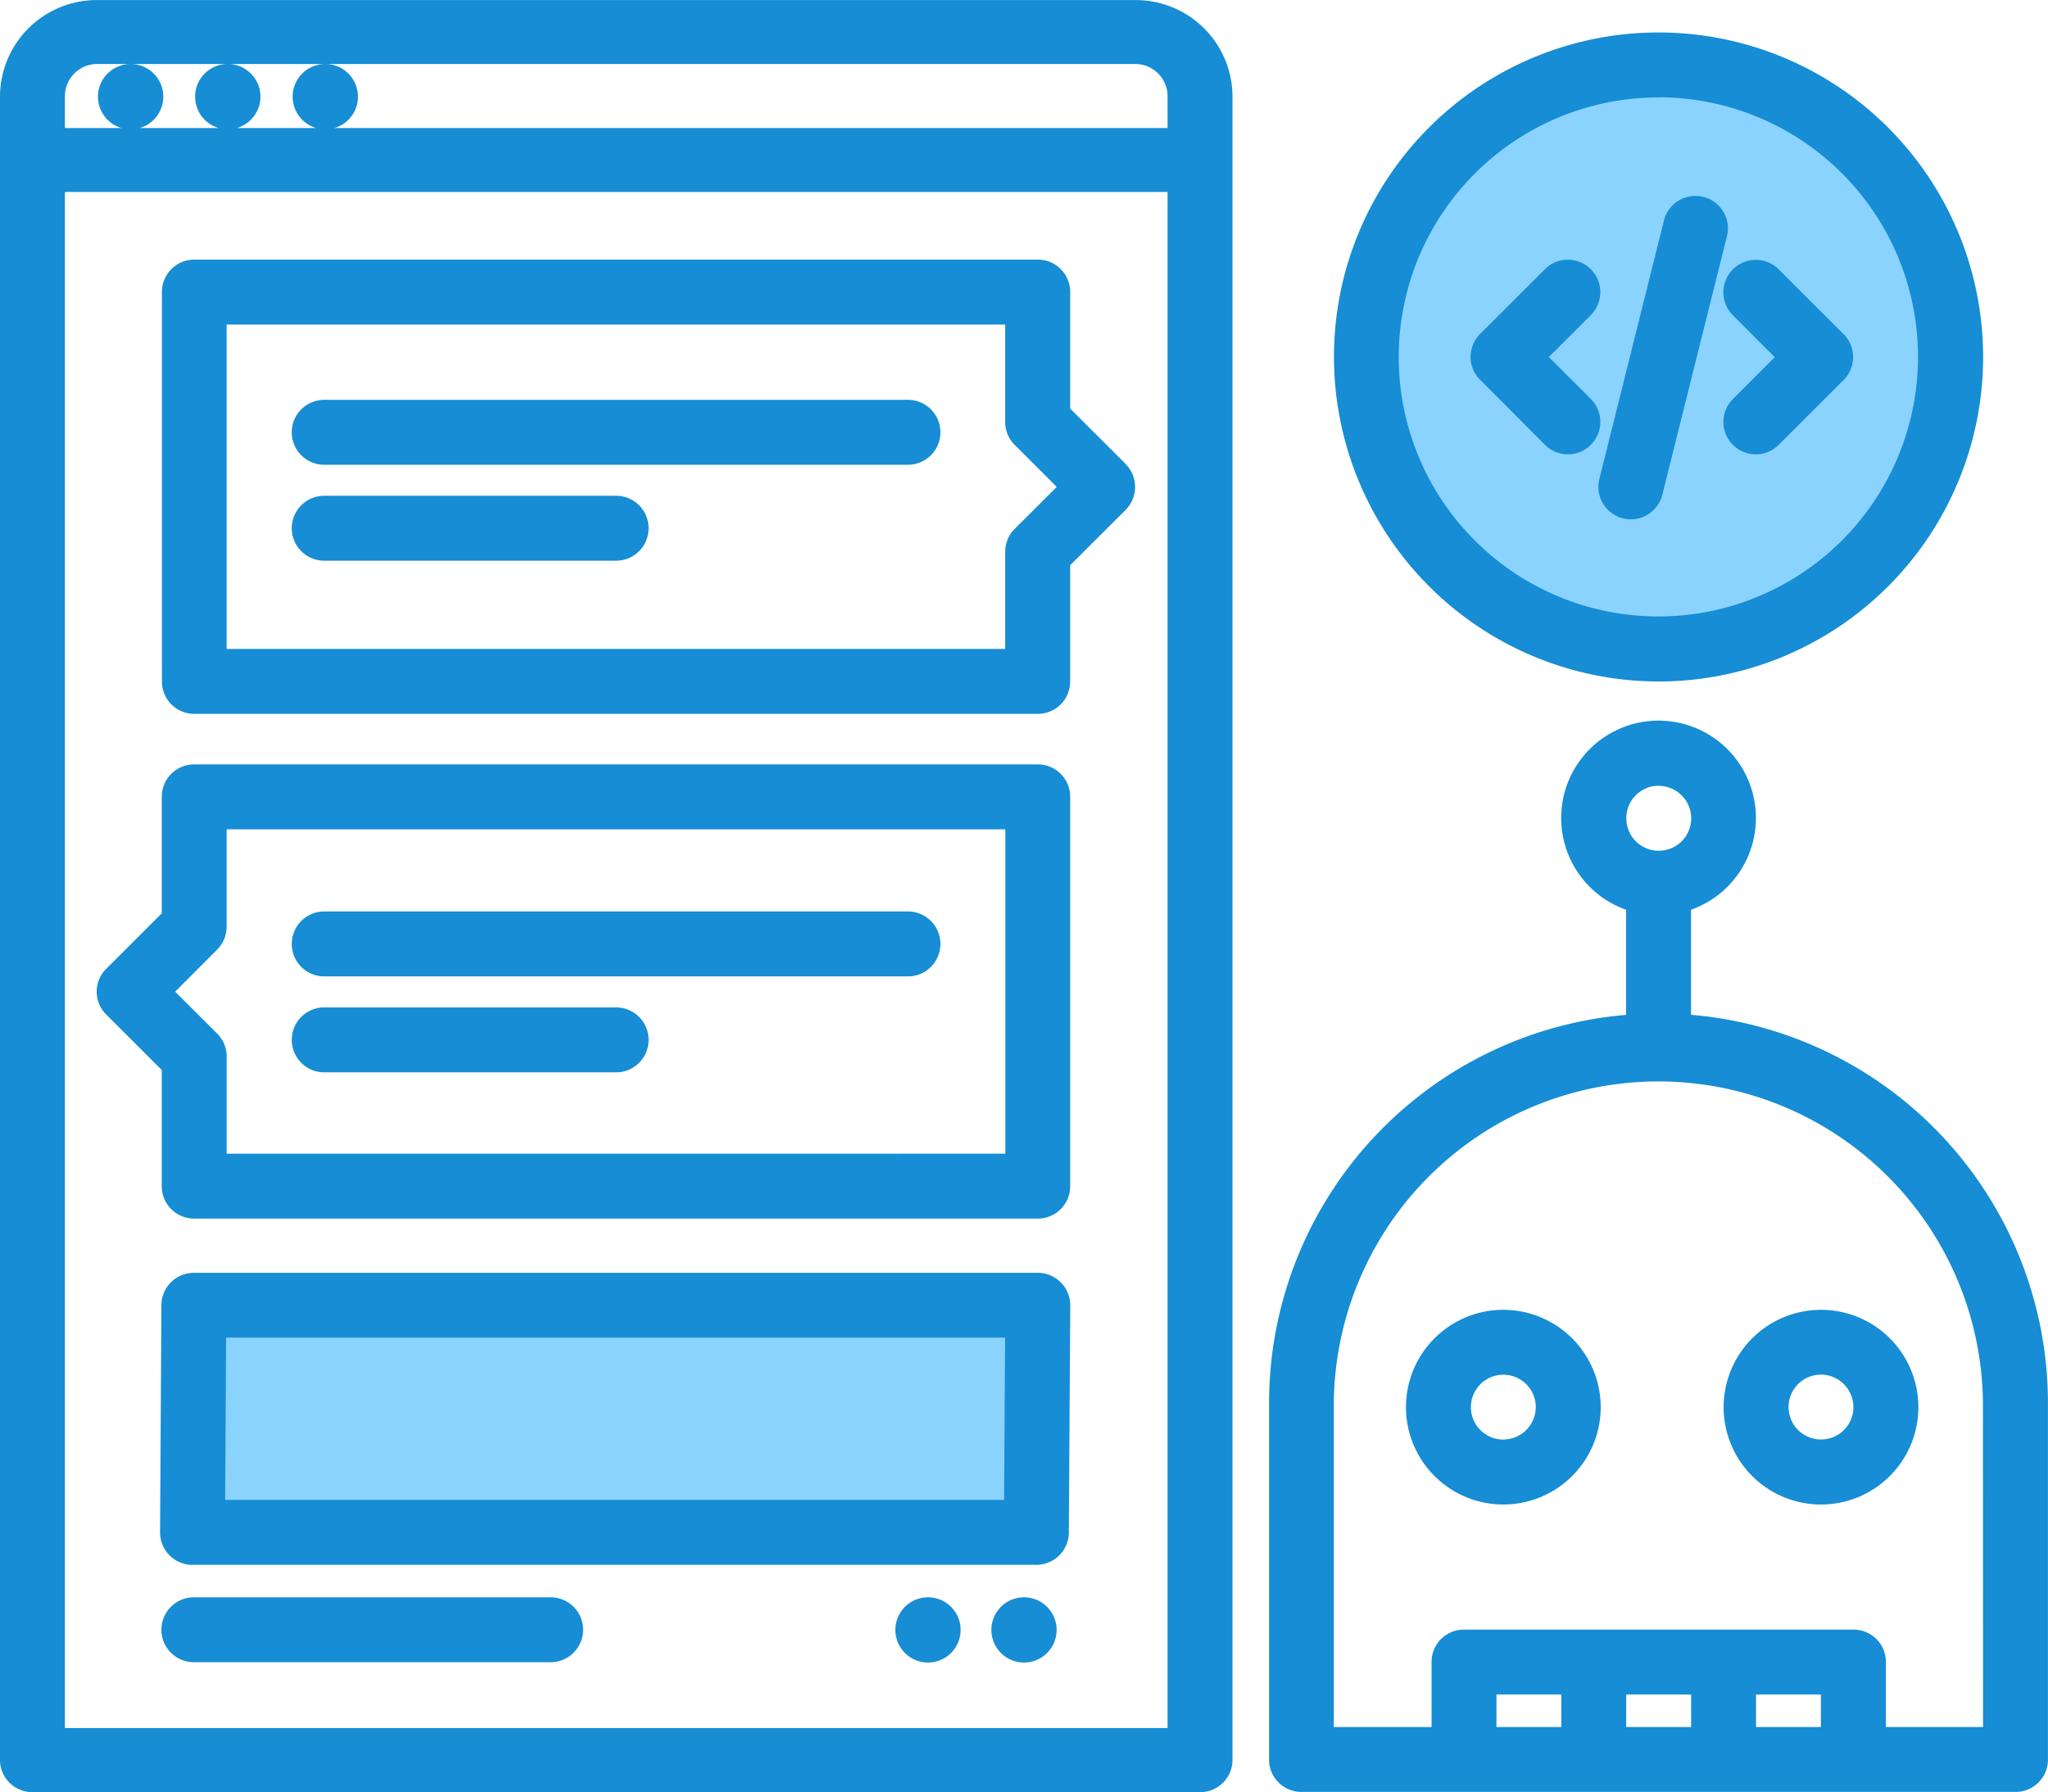 <svg xmlns="http://www.w3.org/2000/svg" width="57.128" height="50" viewBox="0 0 57.128 50"><defs><style>.a{fill:#8ad3ff;}.b{fill:#168dd4;}</style></defs><g transform="translate(-205.789 -3696.45)"><circle class="a" cx="8.5" cy="8.5" r="8.5" transform="translate(244 3698)"/><rect class="a" width="24" height="8" transform="translate(211 3732)"/><g transform="translate(205.789 3696.45)"><path class="b" d="M31.67,4H2.722A2.7,2.7,0,0,0,.006,6.676V53.105A.9.9,0,0,0,.911,54H33.481a.9.9,0,0,0,.905-.893V6.676A2.7,2.7,0,0,0,31.67,4ZM1.817,9.355H32.575V52.212H1.817Zm.905-3.571h.923a.911.911,0,1,0,.01,0h2.7a.911.911,0,1,0,.01,0h2.71a.911.911,0,1,0,.01,0H31.67a.9.9,0,0,1,.905.893v.893H1.817V6.676a.9.9,0,0,1,.905-.893Z" transform="translate(-0.006 -3.998)"/><path class="b" d="M4.8,39.766a.9.9,0,0,0,.905.905h23.53a.9.9,0,0,0,.905-.905V28.905A.9.9,0,0,0,29.236,28H5.706a.9.9,0,0,0-.905.905v3.248L3.253,33.7a.9.9,0,0,0,0,1.28L4.8,36.526Zm1.545-6.6a.9.9,0,0,0,.265-.64V29.811H28.331v9.05H6.611v-2.71a.9.9,0,0,0-.265-.64L5.174,34.34Z" transform="translate(-0.288 -6.672)"/><path class="b" d="M9.9,34.309H26.183a.905.905,0,1,0,0-1.811H9.9a.905.905,0,1,0,0,1.811Z" transform="translate(-0.856 -7.067)"/><path class="b" d="M9.9,37.309h8.143a.905.905,0,0,0,0-1.811H9.9a.905.905,0,0,0,0,1.811Z" transform="translate(-0.856 -7.39)"/><path class="b" d="M31.877,17.7,30.33,16.156V12.907A.9.9,0,0,0,29.425,12H5.9a.9.9,0,0,0-.905.905V23.768a.9.9,0,0,0,.905.905H29.424a.9.9,0,0,0,.905-.905v-3.24l1.547-1.545a.906.906,0,0,0,0-1.28Zm-3.094,1.811a.9.9,0,0,0-.265.64v2.71H6.8v-9.05H28.518v2.718a.9.9,0,0,0,.265.64l1.172,1.172Z" transform="translate(-0.478 -4.756)"/><path class="b" d="M26.183,16.5H9.9a.905.905,0,1,0,0,1.811H26.183a.905.905,0,0,0,0-1.811Z" transform="translate(-0.856 -5.344)"/><path class="b" d="M18.038,19.5H9.9a.905.905,0,1,0,0,1.811h8.143a.905.905,0,0,0,0-1.811Z" transform="translate(-0.856 -5.667)"/><path class="b" d="M5.843,52.146H29.383a.905.905,0,0,0,.905-.9l.039-6.338A.906.906,0,0,0,29.421,44H5.88a.905.905,0,0,0-.905.9l-.037,6.338a.906.906,0,0,0,.905.911Zm.937-6.338h21.73l-.028,4.528H6.754Z" transform="translate(-0.473 -8.487)"/><path class="b" d="M15.838,54H5.885a.905.905,0,1,0,0,1.811h9.952a.905.905,0,0,0,0-1.811Z" transform="translate(-0.477 -9.434)"/><path class="b" d="M31.91,54H31.9a.91.91,0,1,0,.01,0Z" transform="translate(-3.341 -9.434)"/><path class="b" d="M28.91,54H28.9a.91.91,0,1,0,.01,0Z" transform="translate(-3.019 -9.434)"/><path class="b" d="M51.764,35.192V32.261a2.716,2.716,0,1,0-1.811,0v2.933A10.873,10.873,0,0,0,39.994,46.01v9.959a.9.9,0,0,0,.905.905H60.815a.9.9,0,0,0,.905-.905l0-9.959A10.872,10.872,0,0,0,51.764,35.192Zm-.9-6.387a.905.905,0,1,1-.905.905A.906.906,0,0,1,50.862,28.8ZM46.337,54.156h1.809v.907H46.337Zm5.43,0v.907H49.956v-.907Zm3.62,0v.907H53.578v-.907Zm4.523.907H57.2V53.251a.9.9,0,0,0-.905-.905H45.432a.9.9,0,0,0-.905.905v1.813H41.8V46.01a9.054,9.054,0,0,1,18.107,0Z" transform="translate(-4.594 -6.878)"/><path class="b" d="M54,47.713A2.716,2.716,0,1,0,56.714,45,2.719,2.719,0,0,0,54,47.713Zm3.621,0a.905.905,0,1,1-.905-.905A.906.906,0,0,1,57.619,47.713Z" transform="translate(-5.92 -8.455)"/><path class="b" d="M46.714,45a2.716,2.716,0,1,0,2.716,2.716A2.719,2.719,0,0,0,46.714,45Zm0,3.621a.905.905,0,1,1,.905-.905A.906.906,0,0,1,46.714,48.618Z" transform="translate(-4.779 -8.455)"/><path class="b" d="M54.257,17.164a.9.9,0,0,0,1.28,0l1.8-1.8.008-.005a.908.908,0,0,0,0-1.283l-.008-.005-1.8-1.8a.905.905,0,1,0-1.28,1.28l1.168,1.169-1.168,1.169a.906.906,0,0,0,0,1.28Z" transform="translate(-5.919 -4.755)"/><path class="b" d="M48.07,17.166a.905.905,0,0,0,1.28-1.28l-1.17-1.17,1.17-1.17a.905.905,0,0,0-1.28-1.28l-1.8,1.8-.008.005a.908.908,0,0,0,0,1.283l.008.005Z" transform="translate(-4.975 -4.755)"/><path class="b" d="M50.68,19.029a.877.877,0,0,0,.22.027.906.906,0,0,0,.877-.686l1.81-7.245a.906.906,0,0,0-1.757-.438l-1.81,7.245A.906.906,0,0,0,50.68,19.029Z" transform="translate(-5.407 -4.566)"/><path class="b" d="M51.048,23.107a9.054,9.054,0,1,0-9.054-9.054A9.064,9.064,0,0,0,51.048,23.107Zm0-16.3A7.243,7.243,0,1,1,43.8,14.054,7.251,7.251,0,0,1,51.048,6.811Z" transform="translate(-4.784 -4.093)"/></g></g></svg>